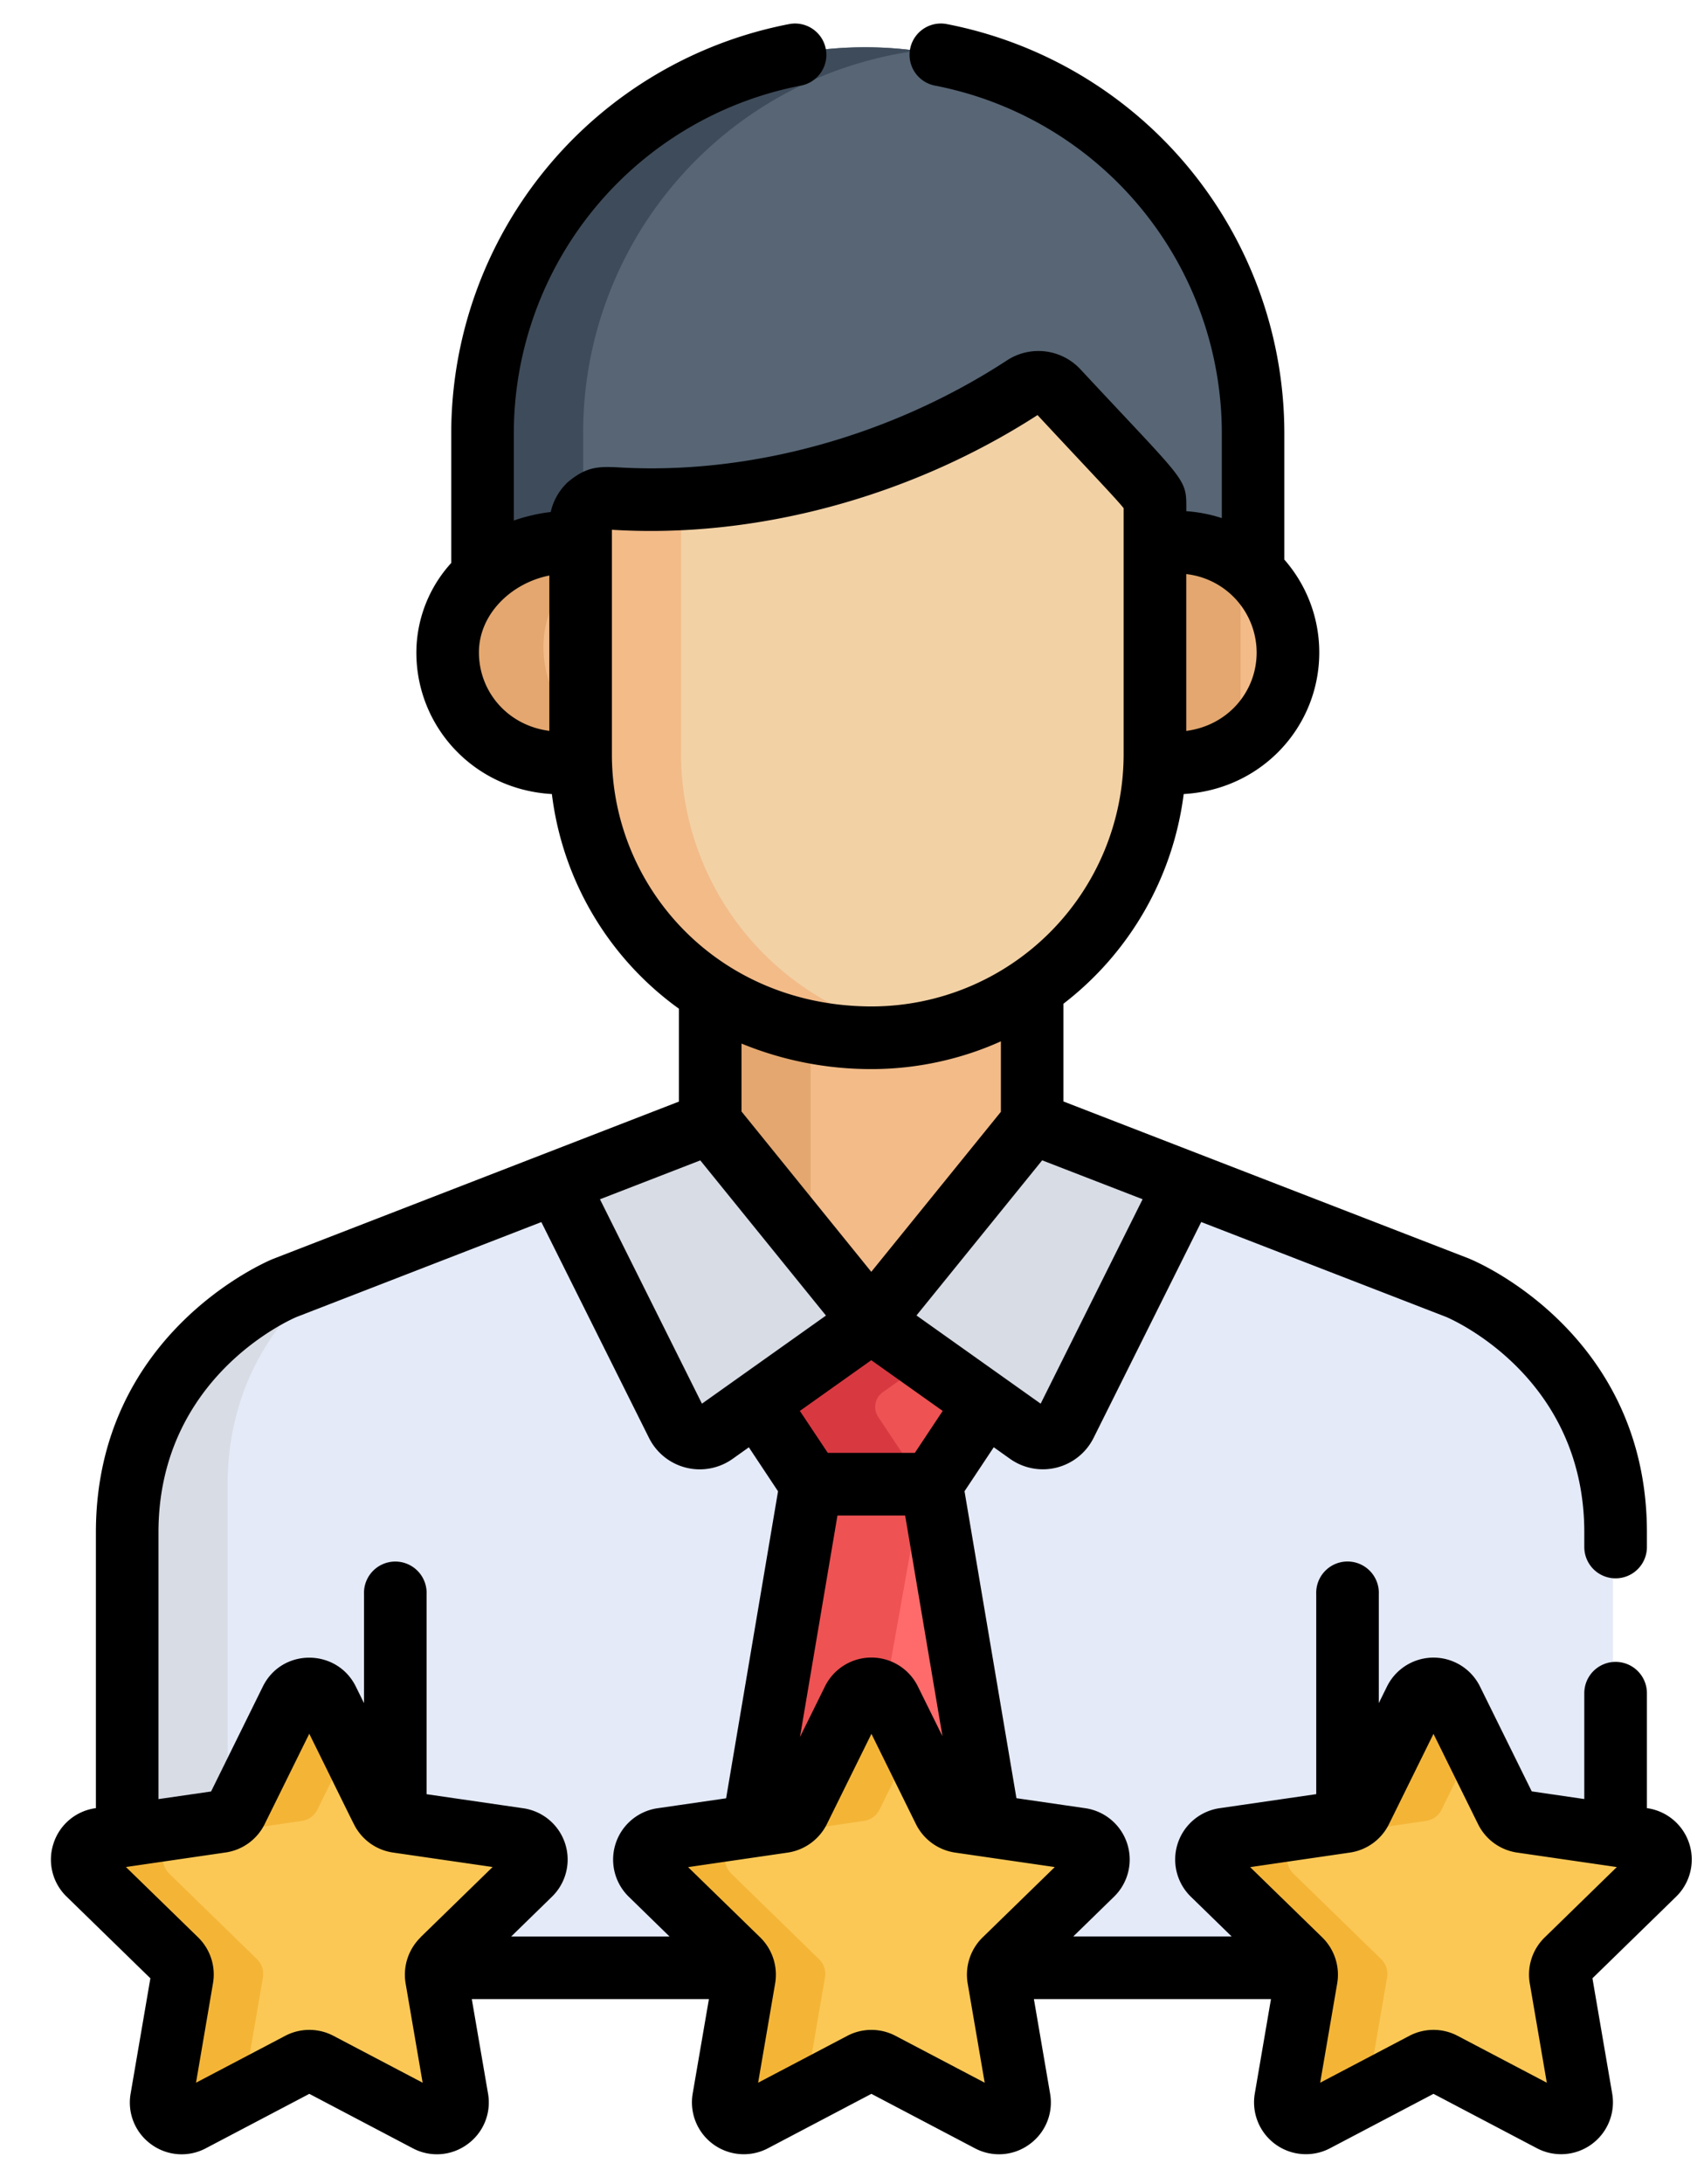 <svg xmlns="http://www.w3.org/2000/svg" width="32" height="41" fill="none"><path fill="#576574" d="M16.245.887a7.235 7.235 0 0 0-7.236 7.235v2.864a2.306 2.306 0 0 1 1.843-.603v-.36c0-.287.245-.513.529-.492 2.797.201 5.645-.688 7.797-2.094a.493.493 0 0 1 .63.077c1.84 1.978 1.83 1.902 1.83 2.16v.708c.736-.11 1.389.117 1.842.539V8.122A7.236 7.236 0 0 0 16.245.887z"/><path fill="#3E4B5A" d="M10.951 8.122A7.235 7.235 0 0 1 17.216.953 7.235 7.235 0 0 0 9.01 8.122v2.864a2.306 2.306 0 0 1 1.843-.603v-.36a.49.49 0 0 1 .099-.296V8.122z"/><path fill="#F2BB88" d="M21.542 10.094v3.964c0 .043-.003.085-.004.128 1.403.212 2.502-.801 2.502-2.046 0-1.247-1.1-2.256-2.498-2.046zm-10.594 3.964v-3.962c-1.22-.163-2.498.774-2.498 2.044 0 1.243 1.096 2.258 2.501 2.046 0-.043-.003-.085-.003-.128z"/><path fill="#E3A76F" d="M23.297 10.556c-.449-.372-1.065-.565-1.755-.462v3.964c0 .043-.002.085-.003.128.691.105 1.309-.09 1.758-.462v-3.168zm-12.349 3.169a2.051 2.051 0 0 1-.743-1.585c0-.613.298-1.148.743-1.52v-.524c-1.22-.163-2.498.774-2.498 2.044 0 1.243 1.096 2.258 2.501 2.046 0-.043-.003-.086-.003-.128v-.333z"/><path fill="#F2BB88" d="M16.322 19.278c-1.169 0-2.196-.321-3.036-.858v2.84l3.023 3.731 3.023-3.731v-2.92a5.285 5.285 0 0 1-3.01.938z"/><path fill="#E3A76F" d="M15.222 19.178a5.415 5.415 0 0 1-1.936-.758v2.84l1.936 2.39v-4.472z"/><path fill="#E4EAF8" d="m27.33 24.166-7.998-3.098L16.31 24.8l-3.024-3.732-7.99 3.098s-2.958 1.216-2.958 4.588v7.015c0 .38.308.688.688.688h26.582a.682.682 0 0 0 .682-.682v-7.02c0-3.373-2.958-4.59-2.958-4.59z"/><path fill="#D8DCE5" d="M4.274 35.768v-7.886c0-2.313 1.392-3.612 2.266-4.2l-1.244.483s-2.959 1.216-2.959 4.589v7.014c0 .38.308.688.688.688h1.937a.688.688 0 0 1-.688-.688z"/><path fill="#F2D1A5" d="M19.808 7.322a.493.493 0 0 0-.63-.077c-2.152 1.407-5 2.296-7.797 2.095a.493.493 0 0 0-.529.491v4.323c0 2.778 2.177 5.315 5.47 5.315a5.322 5.322 0 0 0 5.316-5.315V9.482c0-.258.01-.182-1.83-2.16z"/><path fill="#F2BB88" d="M12.789 14.153V9.351a11.28 11.28 0 0 1-1.408-.012.493.493 0 0 0-.529.492v4.322c0 2.779 2.177 5.316 5.47 5.316.304 0 .601-.027.891-.076a5.323 5.323 0 0 1-4.424-5.24z"/><path fill="#D8DCE5" d="m19.96 26.717 2.26-4.531-2.888-1.119L16.31 24.8l2.948 2.094c.238.17.572.086.702-.176z"/><path fill="#D8DCE5" d="m12.663 26.717-2.261-4.531 2.888-1.119 3.023 3.732-2.948 2.094a.477.477 0 0 1-.702-.176z"/><path fill="#EE5253" d="M16.313 24.802V24.8l-.002.001-.002-.001v.002l-2.144 1.523 1.014 1.525h2.264l1.014-1.525-2.144-1.523z"/><path fill="#FF6B6B" d="M13.643 36.457h5.337l-1.537-8.606H15.18l-1.537 8.606z"/><path fill="#D83941" d="m17.384 25.563-1.071-.76V24.8l-.002.001-.002-.001v.002l-2.144 1.523 1.014 1.525h2.145l-.832-1.252a.338.338 0 0 1 .086-.463l.806-.572z"/><path fill="#EE5253" d="m15.179 27.85-1.537 8.606h2.146l1.536-8.605H15.18z"/><path fill="#FBC856" d="M20.46 35.171a.385.385 0 0 0-.213-.657l-2.28-.331a.385.385 0 0 1-.29-.211l-1.018-2.065a.385.385 0 0 0-.691 0l-1.02 2.065a.385.385 0 0 1-.29.21l-2.278.332a.385.385 0 0 0-.214.657l1.649 1.607c.09.089.132.217.11.342l-.388 2.269a.385.385 0 0 0 .559.406l2.038-1.071a.386.386 0 0 1 .359 0l2.038 1.071a.385.385 0 0 0 .559-.406l-.39-2.27a.385.385 0 0 1 .111-.34l1.65-1.608zm10.556 0a.385.385 0 0 0-.214-.657l-2.278-.331a.385.385 0 0 1-.29-.211l-1.02-2.065a.386.386 0 0 0-.69 0l-1.02 2.065a.386.386 0 0 1-.29.21l-2.278.332a.385.385 0 0 0-.214.657l1.649 1.607c.09.089.132.217.11.342l-.389 2.269a.385.385 0 0 0 .56.406l2.037-1.071a.386.386 0 0 1 .36 0l2.037 1.071a.385.385 0 0 0 .56-.406l-.39-2.27a.385.385 0 0 1 .111-.34l1.649-1.608zm-21.112 0a.385.385 0 0 0-.213-.657l-2.279-.331a.385.385 0 0 1-.29-.211l-1.019-2.065a.385.385 0 0 0-.691 0l-1.02 2.065a.385.385 0 0 1-.29.21l-2.278.332a.385.385 0 0 0-.213.657l1.648 1.607a.386.386 0 0 1 .111.342l-.389 2.269a.385.385 0 0 0 .56.406l2.037-1.071a.386.386 0 0 1 .359 0l2.038 1.071a.385.385 0 0 0 .56-.406l-.39-2.27a.386.386 0 0 1 .11-.34l1.65-1.608z"/><path fill="#F4B537" d="M15.493 37.12a.386.386 0 0 0-.11-.341l-1.65-1.608a.385.385 0 0 1 .214-.657l2.279-.331a.385.385 0 0 0 .29-.21l.58-1.178-.437-.888a.386.386 0 0 0-.692 0l-1.019 2.065a.386.386 0 0 1-.29.21l-2.278.332a.385.385 0 0 0-.214.657l1.649 1.607c.09.089.132.217.11.342l-.389 2.269a.386.386 0 0 0 .56.406l1.031-.542.366-2.133zm10.556 0a.386.386 0 0 0-.11-.342l-1.65-1.607a.385.385 0 0 1 .214-.657l2.279-.331a.385.385 0 0 0 .29-.211l.58-1.177-.438-.888a.385.385 0 0 0-.69 0l-1.02 2.065a.385.385 0 0 1-.29.21l-2.279.332a.385.385 0 0 0-.213.657l1.649 1.607c.09.089.132.217.11.342l-.389 2.269a.385.385 0 0 0 .56.406l1.031-.542.366-2.133zm-21.111 0a.386.386 0 0 0-.111-.342l-1.649-1.607a.385.385 0 0 1 .214-.657l2.278-.331a.385.385 0 0 0 .29-.211l.581-1.177-.438-.888a.385.385 0 0 0-.691 0l-1.02 2.065a.385.385 0 0 1-.29.21l-2.278.332a.385.385 0 0 0-.214.657l1.65 1.607c.09.089.132.217.11.342l-.39 2.269a.385.385 0 0 0 .56.406l1.032-.542.366-2.133z"/><path fill="#000" d="M31.477 35.604a.974.974 0 0 0-.539-1.66l-.01-.001v-2.158a.588.588 0 1 0-1.176 0v1.987l-.987-.144-.972-1.969a.974.974 0 0 0-1.746 0l-.154.312v-2.046a.588.588 0 1 0-1.175 0v3.755l-1.816.264a.974.974 0 0 0-.54 1.66l.767.747h-2.973l.766-.747a.974.974 0 0 0-.54-1.66l-1.294-.188-.975-5.762.549-.826.305.217a1.065 1.065 0 0 0 1.57-.393l2.021-4.052 4.603 1.783c.163.07 2.591 1.158 2.591 4.043v.275a.588.588 0 1 0 1.176 0v-.275c0-3.723-3.187-5.076-3.323-5.132l-.01-.005-7.624-2.952v-1.835a5.903 5.903 0 0 0 2.258-3.936c1.464-.084 2.546-1.263 2.546-2.658 0-.647-.236-1.264-.656-1.743v-2.37A7.829 7.829 0 0 0 17.78.452a.588.588 0 0 0-.222 1.155 6.652 6.652 0 0 1 5.387 6.528v1.591a2.776 2.776 0 0 0-.667-.13c0-.64.053-.47-1.987-2.662a1.078 1.078 0 0 0-1.382-.168c-2.176 1.42-4.82 2.149-7.278 2.009-.417-.024-.628-.007-.968.276a1.1 1.1 0 0 0-.321.561c-.2.021-.47.08-.693.16V8.136a6.652 6.652 0 0 1 5.387-6.528.588.588 0 1 0-.221-1.155 7.829 7.829 0 0 0-6.341 7.683v2.432a2.505 2.505 0 0 0-.655 1.682c0 1.393 1.08 2.573 2.545 2.656a5.839 5.839 0 0 0 2.386 4.03v1.743L5.134 23.63l-.01.004c-.136.056-3.323 1.409-3.323 5.132v5.177l-.01.001a.967.967 0 0 0-.786.662.967.967 0 0 0 .246.998l1.573 1.533-.371 2.165a.967.967 0 0 0 .387.952.967.967 0 0 0 1.025.074l1.944-1.022 1.943 1.022a.967.967 0 0 0 1.025-.075.967.967 0 0 0 .388-.952l-.305-1.774h4.453l-.305 1.775a.974.974 0 0 0 1.413 1.026l1.943-1.022 1.944 1.022a.967.967 0 0 0 1.025-.075.967.967 0 0 0 .387-.952l-.304-1.774h4.452l-.304 1.775a.974.974 0 0 0 1.412 1.026l1.944-1.022 1.944 1.022a.974.974 0 0 0 1.412-1.027l-.371-2.164 1.572-1.533zm-9.2-24.827a1.486 1.486 0 0 1 1.322 1.472c0 .733-.537 1.37-1.322 1.472v-2.944zM10.316 13.72c-.784-.101-1.322-.737-1.322-1.473 0-.723.614-1.304 1.322-1.443v2.916zm11.141 8.793-1.914 3.837-2.332-1.656 2.36-2.912 1.886.73zm-4.277 4.76h-1.635l-.524-.787 1.341-.952 1.341.952-.523.788zm.52 5.322-.463-.937a.973.973 0 0 0-1.745 0l-.469.95.704-4.159h1.271l.701 4.146zm-3.775-11.73V19.59a6.39 6.39 0 0 0 2.448.479c.845 0 1.684-.187 2.423-.521v1.323l-2.434 3.004-2.437-3.01zm-2.434-6.7v-4.22c2.702.168 5.603-.612 7.993-2.153.941 1.012 1.464 1.555 1.617 1.747v4.626a4.736 4.736 0 0 1-4.728 4.728c-2.878 0-4.882-2.221-4.882-4.728zm1.66 7.618 2.36 2.913-2.329 1.654-1.915-3.837 1.884-.73zM7.897 36.37a.98.98 0 0 0-.28.862l.32 1.865-1.675-.88a.973.973 0 0 0-.906 0l-1.675.88L4 37.23a.974.974 0 0 0-.28-.862l-1.355-1.32 1.873-.273a.974.974 0 0 0 .732-.532l.838-1.697c.885 1.794.845 1.722.897 1.8a.974.974 0 0 0 .673.43l1.873.272-1.355 1.32zm1.703-.018.766-.747a.973.973 0 0 0-.54-1.66l-1.815-.264v-3.755a.588.588 0 1 0-1.175 0v2.046l-.154-.312c-.355-.718-1.387-.727-1.746 0l-.972 1.97-.988.143v-5.006c0-2.894 2.444-3.98 2.59-4.043l4.6-1.783 2.022 4.052a1.065 1.065 0 0 0 1.57.393l.305-.217.548.826-.975 5.763-1.29.187a.974.974 0 0 0-.539 1.66l.766.747H9.6zm8.852.018a.98.98 0 0 0-.28.862l.32 1.865-1.675-.88a.973.973 0 0 0-.905 0l-1.675.88.32-1.865a.98.98 0 0 0-.28-.862l-1.355-1.32 1.873-.273a.984.984 0 0 0 .732-.532l.838-1.697.837 1.697a.981.981 0 0 0 .733.532l1.873.272-1.356 1.321zm10.556 0a.973.973 0 0 0-.28.862l.32 1.865-1.675-.88a.973.973 0 0 0-.906 0l-1.675.88.32-1.865a.98.98 0 0 0-.28-.862l-1.355-1.32 1.873-.273a.974.974 0 0 0 .733-.532l.837-1.697.838 1.697a.974.974 0 0 0 .733.532l1.872.272-1.355 1.321z"/></svg>
